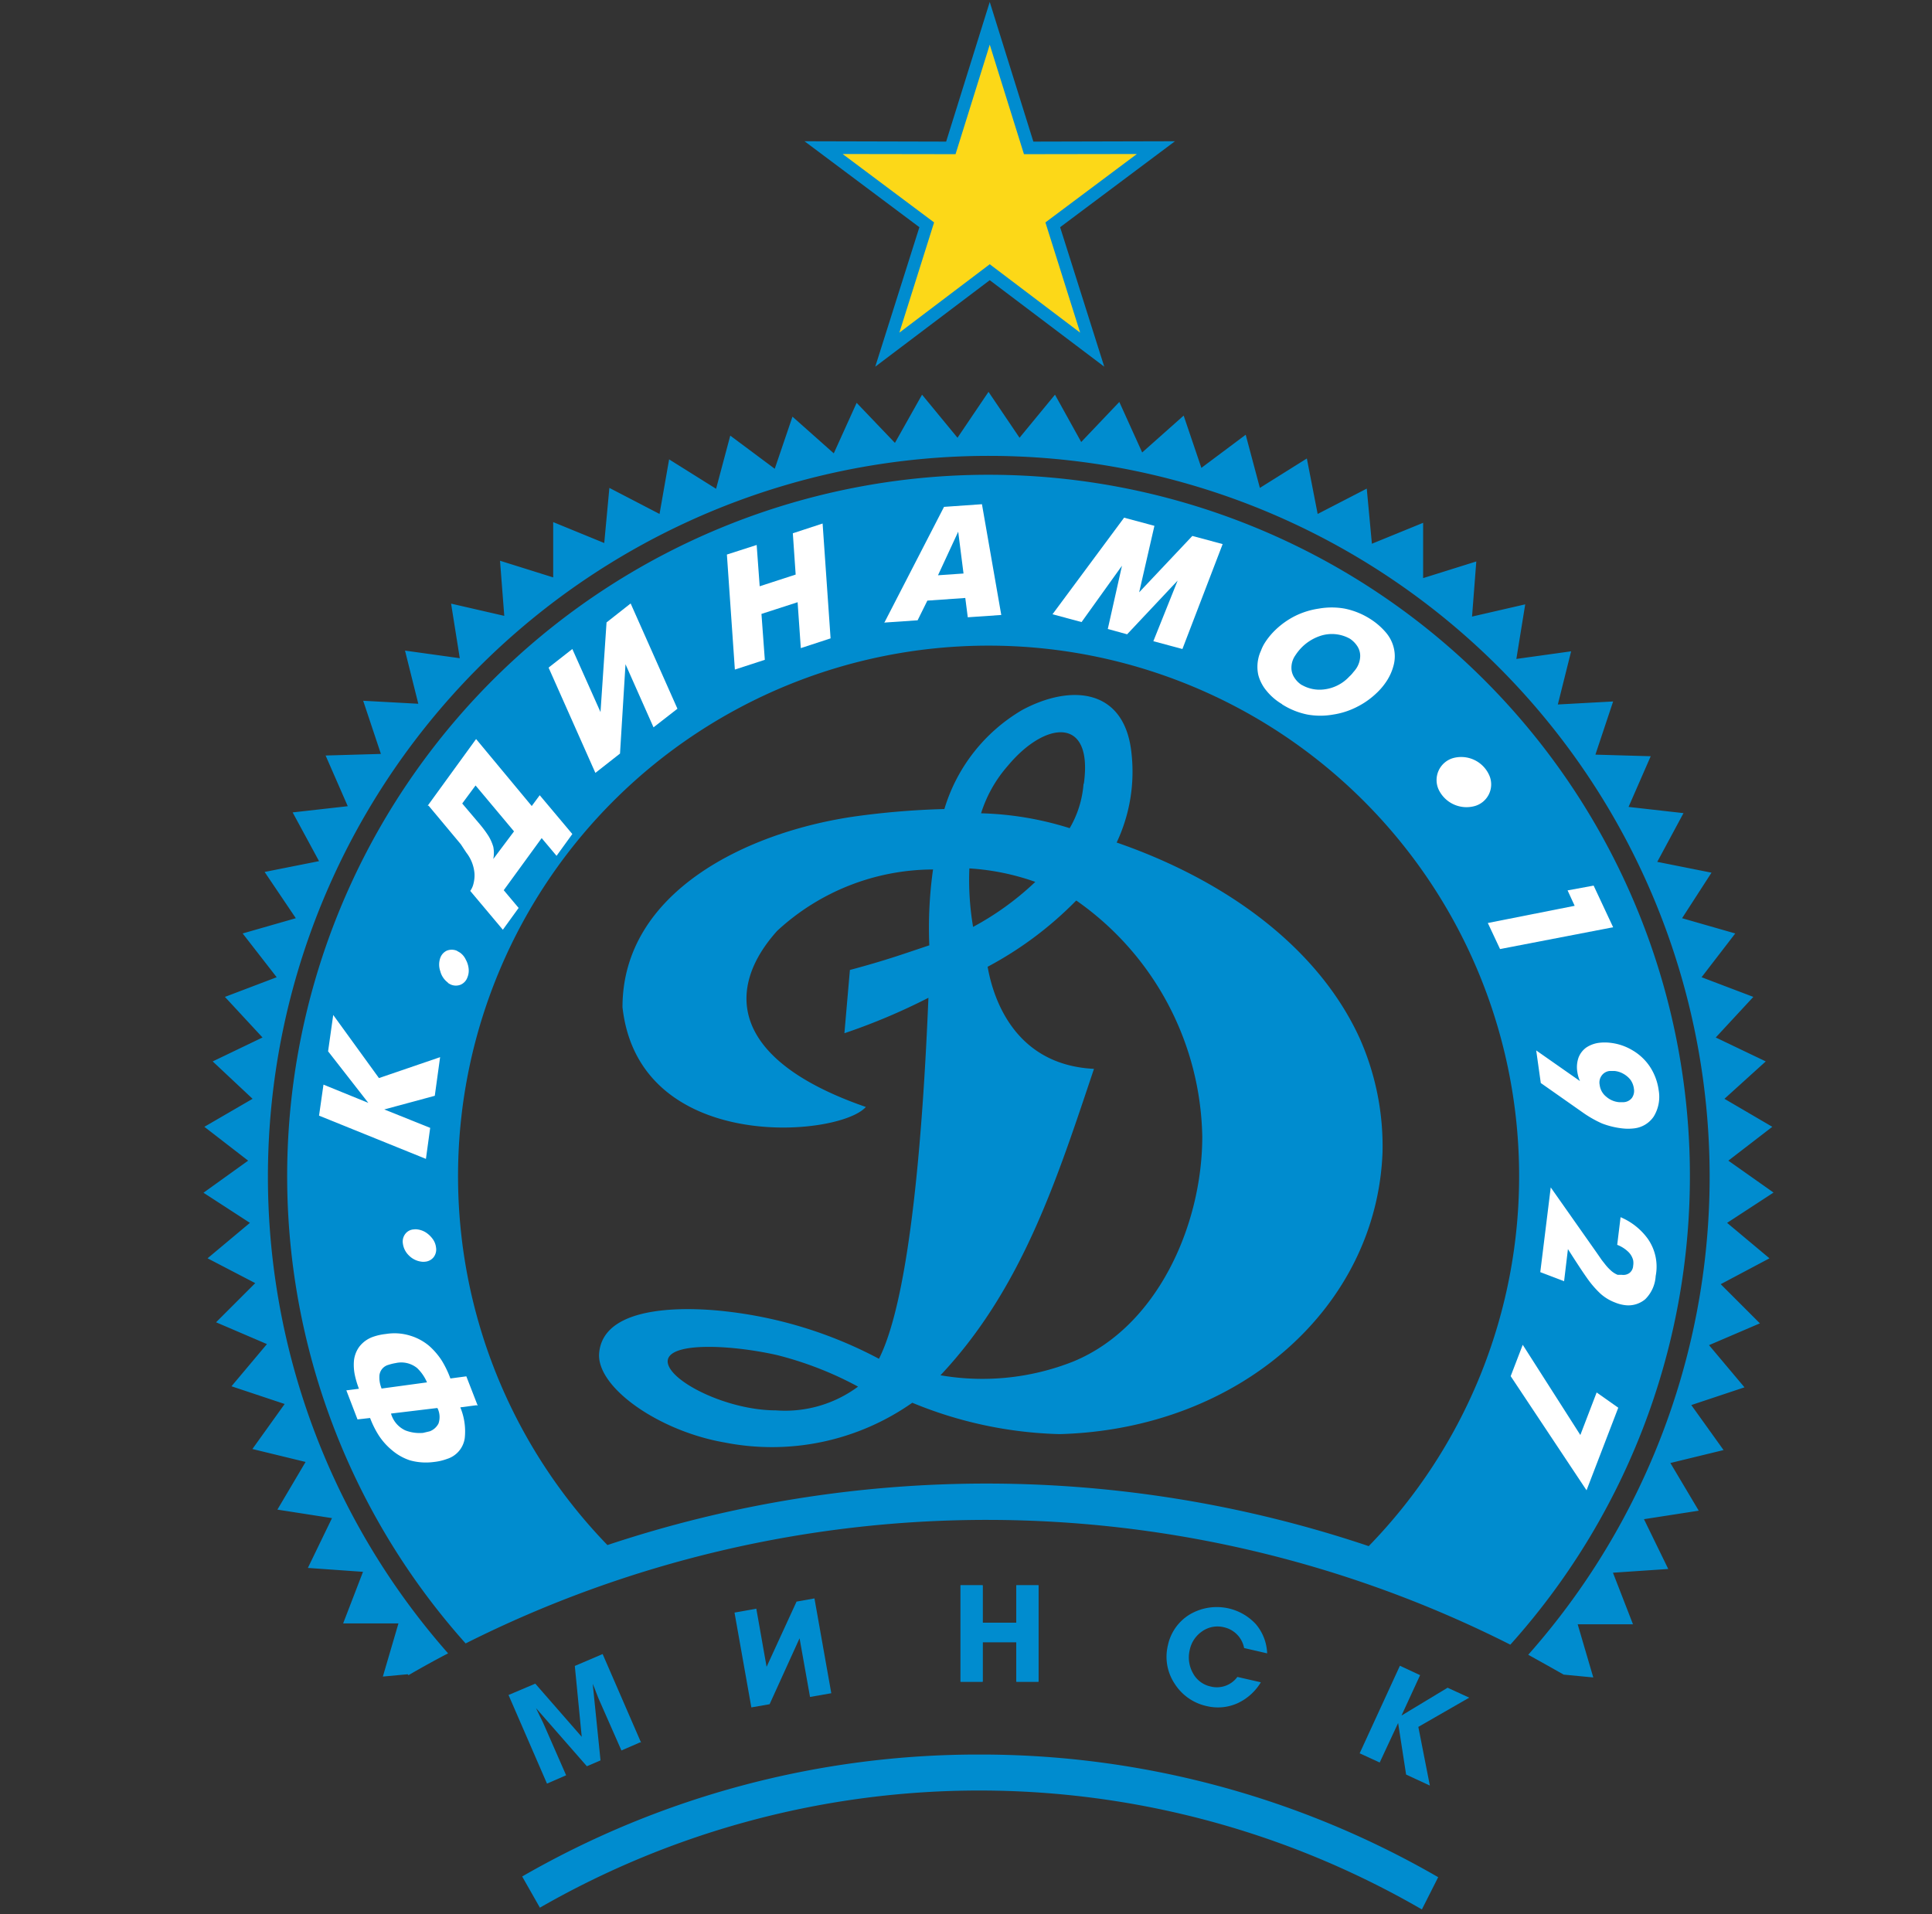 <svg id="Layer_1" data-name="Layer 1" xmlns="http://www.w3.org/2000/svg" viewBox="0 0 109 108"><rect x="0" y="0" width="109" height="108" fill="#333333" stroke="none"/><defs><style>.cls-1,.cls-3{fill:#008ccf;}.cls-1,.cls-5,.cls-6{fill-rule:evenodd;}.cls-2,.cls-6{fill:#fff;}.cls-4{fill:none;stroke:#231f20;stroke-miterlimit:22.93;stroke-width:0.04px;}.cls-5{fill:#fcd818;}</style></defs><path class="cls-1" d="M63,47.54a9.38,9.38,0,0,0,.83-5.1c-.4-3.58-3.38-3.86-6.14-2.39a9.71,9.71,0,0,0-4.41,5.6,45.13,45.13,0,0,0-5,.41c-6.08.86-13.16,4.24-13.16,10.77.92,8.31,12.22,7.34,13.73,5.63-7.83-2.71-7.85-6.78-5-9.94a13,13,0,0,1,8.79-3.46,23.61,23.61,0,0,0-.21,4.28c-1.33.44-2.38.83-4.48,1.39l-.31,3.57a35,35,0,0,0,4.74-2c-.3,7.29-1,16.83-2.79,20.37A24.1,24.1,0,0,0,41,74c-1.77-.21-7-.55-7.2,2.39-.11,1.92,3.39,4.36,7.07,5a13.77,13.77,0,0,0,10.6-2.24,23.21,23.21,0,0,0,8.31,1.77C70,80.64,77.69,73.7,78,65a15,15,0,0,0-1.3-6.44c-2.27-4.95-7.29-8.79-13.64-11ZM37.67,76.86c-.08-1.16,3.52-1,6.17-.4a19.72,19.72,0,0,1,4.57,1.78,6.9,6.9,0,0,1-4.63,1.34c-2.74,0-6-1.62-6.11-2.72ZM61.13,44.24a5.8,5.8,0,0,1-.78,2.49,18.14,18.14,0,0,0-5-.84,7.42,7.42,0,0,1,1.51-2.68c2.09-2.52,4.82-2.84,4.29,1ZM54.69,49a13.6,13.6,0,0,1,3.72.76A16.23,16.23,0,0,1,54.9,52.3,15.78,15.78,0,0,1,54.69,49ZM67.83,64.13c0,5-2.54,10.74-7.27,12.69a13.91,13.91,0,0,1-7.5.78c4.64-4.93,6.6-11.16,8.66-17.29-4.45-.22-5.68-3.93-6-5.76a20.4,20.4,0,0,0,5-3.74,16.61,16.61,0,0,1,7.11,13.32Z"/><path class="cls-1" d="M23,94.47l-1.4.13.88-3-3.12,0,1.12-2.91-3.11-.22,1.36-2.81-3.08-.48,1.59-2.69-3-.73,1.82-2.54-3-1,2-2.38-2.87-1.23,2.21-2.21L11.71,71l2.39-2-2.62-1.7L14,65.49l-2.47-1.91L14.25,62,12,59.89l2.81-1.35-2.12-2.29,2.92-1.11-1.92-2.47,3-.86L14.93,49.2,18,48.59l-1.49-2.75,3.11-.35-1.25-2.86,3.12-.09-1-3,3.11.17-.75-3,3.09.43-.49-3.08,3,.69-.24-3.11,3,.94,0-3.12,2.88,1.18.29-3.11L37.21,29l.54-3.08,2.65,1.66.8-3,2.51,1.87,1-2.94,2.33,2.07,1.29-2.85,2.16,2.26,1.53-2.72,2,2.43,1.75-2.59,1.75,2.59,2-2.43L61,24.94l2.15-2.26,1.29,2.85,2.34-2.08,1,2.95,2.5-1.87.8,3,2.65-1.66L74.34,29l2.77-1.43.29,3.11,2.89-1.18,0,3.12,3-.94-.24,3.11,3-.69-.5,3.08,3.09-.43-.75,3,3.12-.17-1,3,3.12.09-1.25,2.86,3.1.35-1.48,2.75,3.06.61L94.9,51.81l3,.86L96,55.14l2.92,1.11-2.12,2.29,2.82,1.35L97.29,62l2.7,1.58-2.48,1.91,2.55,1.8L97.44,69l2.39,2-2.75,1.46,2.21,2.21L96.42,75.9l2,2.38-3,1,1.82,2.54-3,.73,1.6,2.69-3.09.48,1.37,2.81L91,88.74l1.13,2.91-3.12,0,.88,3-1.67-.16c-.67-.38-1.35-.76-2-1.12a40.67,40.67,0,1,0-60.94-.08c-.75.39-1.49.8-2.23,1.23ZM85.21,92.8a65.49,65.49,0,0,0-58.94-.07,39.57,39.57,0,1,1,58.94.07ZM55.77,36.43A29.93,29.93,0,0,1,77.22,87.24a67.63,67.63,0,0,0-42.95-.06,29.93,29.93,0,0,1,21.5-50.75Z"/><path class="cls-1" d="M55.26,99a51.57,51.57,0,0,1,25.88,6.92l-.92,1.82a49.8,49.8,0,0,0-49.76-.1l-1-1.76A51.5,51.5,0,0,1,55.26,99Z"/><path class="cls-2" d="M26.88,79.29l-.91.12a3.53,3.53,0,0,1,.25,1.74,1.44,1.44,0,0,1-1,1.17,3,3,0,0,1-.73.17,3.37,3.37,0,0,1-1.36-.09,3,3,0,0,1-1-.56,3.69,3.69,0,0,1-.75-.83,5.24,5.24,0,0,1-.5-1l-.71.08-.63-1.64.71-.09a5.23,5.23,0,0,1-.23-.77,2.81,2.81,0,0,1-.05-.82,1.63,1.63,0,0,1,.3-.78,1.67,1.67,0,0,1,.75-.55,3.18,3.18,0,0,1,.75-.17,3,3,0,0,1,1.39.1,3,3,0,0,1,1.05.57,4,4,0,0,1,.72.84,5.64,5.64,0,0,1,.48,1l.9-.12.64,1.65Zm-2.24.16-2.58.31a1.49,1.49,0,0,0,.81.95,2.22,2.22,0,0,0,1,.14l.38-.09a.92.92,0,0,0,.49-.44,1.13,1.13,0,0,0-.06-.87Zm-3.12-1.1L24.09,78a2.42,2.42,0,0,0-.56-.81,1.42,1.42,0,0,0-1.2-.28,2.74,2.74,0,0,0-.41.1.69.69,0,0,0-.51.57,1.58,1.58,0,0,0,.11.74Z"/><path class="cls-2" d="M23.78,71.19a1.2,1.2,0,0,1-.71-.35,1.14,1.14,0,0,1-.34-.67.71.71,0,0,1,.13-.54.64.64,0,0,1,.48-.26.74.74,0,0,1,.21,0,1.17,1.17,0,0,1,.49.18,1.49,1.49,0,0,1,.38.37,1,1,0,0,1,.18.47.71.71,0,0,1-.13.54.68.68,0,0,1-.48.26.74.74,0,0,1-.21,0Z"/><polygon class="cls-2" points="24.03 65.39 18 62.95 18.25 61.2 20.78 62.23 18.51 59.32 18.8 57.27 21.38 60.83 24.83 59.65 24.53 61.83 21.68 62.6 24.27 63.64 24.03 65.39 24.03 65.39"/><path class="cls-2" d="M25.28,55.45a1.15,1.15,0,0,1-.44-.65,1.13,1.13,0,0,1,0-.75.71.71,0,0,1,.37-.41.75.75,0,0,1,.55,0l.19.11a1,1,0,0,1,.33.4,1.32,1.32,0,0,1,.16.51,1,1,0,0,1-.07.49.7.7,0,0,1-.38.41.72.72,0,0,1-.54,0,.93.93,0,0,1-.19-.11Z"/><path class="cls-2" d="M24.13,45.46l2.73-3.76L30,45.48l.45-.61,1.84,2.19-.89,1.23-.84-1-2.14,2.94.84,1-.89,1.23-1.84-2.19a1.16,1.16,0,0,0,.19-.44,1.84,1.84,0,0,0,.05-.54,2.19,2.19,0,0,0-.46-1.18L26,47.64l-1.82-2.18Zm1.95-.12,1,1.18a6.25,6.25,0,0,1,.48.65,2.53,2.53,0,0,1,.27.61,1.77,1.77,0,0,1,0,.69L29,46.91l-2.17-2.59-.74,1Z"/><polygon class="cls-2" points="30.95 37.67 32.29 36.62 33.88 40.18 34.22 35.12 35.58 34.05 38.22 39.99 36.87 41.04 35.29 37.48 34.98 42.52 33.59 43.61 30.95 37.67 30.95 37.67"/><polygon class="cls-2" points="41.46 37.78 41.01 31.29 42.69 30.75 42.86 33.08 44.89 32.42 44.73 30.09 46.41 29.54 46.86 36.02 45.18 36.57 45 33.98 42.96 34.64 43.15 37.23 41.46 37.78 41.46 37.78"/><path class="cls-2" d="M49.88,35.16l3.38-6.56,2.14-.15,1.09,6.25-1.89.13-.14-1.09-2.14.15L51.77,35l-1.89.13ZM54.06,30l-1.14,2.46,1.44-.1L54.06,30Z"/><polygon class="cls-2" points="59.38 34.66 63.42 29.21 65.13 29.67 64.27 33.42 67.27 30.24 68.98 30.7 66.71 36.62 65.07 36.18 66.44 32.76 63.59 35.79 62.5 35.49 63.3 31.92 61.02 35.1 59.38 34.66 59.38 34.66"/><path class="cls-2" d="M72.33,39.73a3.26,3.26,0,0,1-.89-.77,2.26,2.26,0,0,1-.28-.43,2.2,2.2,0,0,1-.17-.45,2.15,2.15,0,0,1,0-.91,2,2,0,0,1,.15-.45,2.35,2.35,0,0,1,.22-.45,4,4,0,0,1,.59-.72,4.56,4.56,0,0,1,1.13-.8,4.48,4.48,0,0,1,1.33-.41,4.17,4.17,0,0,1,1.45,0,4.24,4.24,0,0,1,1.44.58,3.89,3.89,0,0,1,.9.78,2.09,2.09,0,0,1,.44.88,2,2,0,0,1,0,.9,3,3,0,0,1-.37.89,3.69,3.69,0,0,1-.6.73,4.52,4.52,0,0,1-1.12.79,4.37,4.37,0,0,1-1.34.43,4.12,4.12,0,0,1-1.44,0,4.2,4.2,0,0,1-1.44-.58Zm1.12-1.08a2,2,0,0,0,1.25.25,2.3,2.3,0,0,0,1.43-.73,1.6,1.6,0,0,0,.22-.24,1.81,1.81,0,0,0,.18-.23,1.31,1.31,0,0,0,.21-.68,1,1,0,0,0-.17-.57,1.46,1.46,0,0,0-.41-.41,2.08,2.08,0,0,0-1.7-.15,2.67,2.67,0,0,0-1,.62,2.9,2.9,0,0,0-.38.47,1.22,1.22,0,0,0-.22.69,1,1,0,0,0,.17.57,1.34,1.34,0,0,0,.41.41Z"/><polygon class="cls-2" points="83.94 52.08 88.84 51.11 88.44 50.24 89.91 49.97 91.01 52.32 84.63 53.55 83.94 52.08 83.94 52.08"/><path class="cls-2" d="M86.93,61.12l-.26-1.85L89.14,61a1.87,1.87,0,0,1-.15-.52,1.63,1.63,0,0,1,.07-.81,1.25,1.25,0,0,1,.43-.56,1.68,1.68,0,0,1,.73-.27,2.62,2.62,0,0,1,.63,0,3.09,3.09,0,0,1,1.23.41,3,3,0,0,1,1,.93,3.19,3.19,0,0,1,.5,1.34A2.13,2.13,0,0,1,93.3,63a1.54,1.54,0,0,1-1.12.67,2.82,2.82,0,0,1-.65,0,4.61,4.61,0,0,1-1.15-.28,6.35,6.35,0,0,1-1.1-.63l-2.35-1.65Zm5.25.29a1.1,1.1,0,0,0-.19-.48,1.32,1.32,0,0,0-.4-.34,1.23,1.23,0,0,0-.5-.16h-.28a.63.63,0,0,0-.44.25.66.66,0,0,0-.12.53,1,1,0,0,0,.37.67,1.27,1.27,0,0,0,.72.31h.13l.14,0a.63.63,0,0,0,.46-.24.69.69,0,0,0,.11-.53Z"/><path class="cls-2" d="M88.24,72.29l-1.34-.51L87.49,67l2.61,3.71.27.39.22.28a2.86,2.86,0,0,0,.34.35,1.32,1.32,0,0,0,.33.2l.23,0a.59.59,0,0,0,.44-.1.55.55,0,0,0,.21-.41.92.92,0,0,0,0-.31,1,1,0,0,0-.24-.44,1.84,1.84,0,0,0-.66-.43l.19-1.56a3.64,3.64,0,0,1,1.53,1.21A2.74,2.74,0,0,1,93.41,72a2,2,0,0,1-.59,1.31,1.48,1.48,0,0,1-1.16.33,2.17,2.17,0,0,1-.55-.15,2.59,2.59,0,0,1-.82-.5,5.59,5.59,0,0,1-.77-.9c-.27-.38-.62-.92-1.06-1.61l-.22,1.84Z"/><polygon class="cls-2" points="85.91 75.88 89.16 80.97 90.08 78.57 91.3 79.43 89.51 84.09 85.23 77.65 85.91 75.88 85.91 75.88"/><path class="cls-3" d="M36.12,98.31l-1.06.46L33.84,96c-.05-.11-.12-.27-.2-.49s-.15-.39-.2-.5h0l.44,4.32-.77.33-2.87-3.28h0l.23.48c.11.22.19.38.23.48l1.24,2.83-1.08.47-2.17-5L30.2,95l2.62,3L32.43,94,34,93.33l2.17,5Z"/><polygon class="cls-3" points="46.9 95.54 45.7 95.75 45.11 92.44 43.42 96.16 42.39 96.34 41.44 90.99 42.67 90.77 43.25 94.05 44.94 90.37 45.95 90.19 46.9 95.54 46.9 95.54"/><polygon class="cls-3" points="58.59 94.89 57.34 94.89 57.34 92.66 55.44 92.66 55.44 94.89 54.19 94.89 54.19 89.45 55.44 89.45 55.44 91.56 57.34 91.56 57.34 89.45 58.59 89.45 58.59 94.89 58.59 94.89"/><polygon class="cls-3" points="58.59 94.89 57.34 94.89 57.34 92.66 55.44 92.66 55.44 94.89 54.19 94.89 54.19 89.45 55.44 89.45 55.44 91.56 57.34 91.56 57.34 89.45 58.59 89.45 58.59 94.89 58.59 94.89"/><path class="cls-3" d="M71.13,94.93a3,3,0,0,1-1.3,1.17,2.69,2.69,0,0,1-1.73.17A2.86,2.86,0,0,1,66.27,95a2.74,2.74,0,0,1-.38-2.16,2.68,2.68,0,0,1,1.26-1.76,3,3,0,0,1,3.7.56,2.69,2.69,0,0,1,.64,1.65l-1.3-.3a1.48,1.48,0,0,0-1.13-1.17,1.5,1.5,0,0,0-1.24.23,1.68,1.68,0,0,0-.7,1.06,1.81,1.81,0,0,0,.18,1.29,1.48,1.48,0,0,0,1,.76,1.43,1.43,0,0,0,1.51-.54l1.31.3Z"/><polygon class="cls-3" points="80.67 100.75 79.33 100.13 78.88 97.22 77.84 99.45 76.71 98.93 78.98 93.99 80.12 94.52 79.07 96.8 81.67 95.23 82.89 95.79 80.02 97.44 80.67 100.75 80.67 100.75"/><polygon class="cls-4" points="55.84 2.52 53.91 8.7 47.54 8.69 52.7 12.55 50.74 18.77 55.84 14.91 60.94 18.77 58.98 12.55 64.14 8.69 57.77 8.7 55.84 2.52 55.84 2.52"/><polygon class="cls-1" points="55.84 0.11 58.3 7.99 66.29 7.97 59.81 12.82 62.3 20.69 55.84 15.81 49.38 20.69 51.87 12.82 45.39 7.97 53.38 7.99 55.84 0.11 55.84 0.11"/><polygon class="cls-5" points="55.84 2.52 53.91 8.7 47.54 8.69 52.7 12.55 50.74 18.77 55.84 14.91 60.94 18.77 58.98 12.55 64.14 8.69 57.77 8.7 55.84 2.52 55.84 2.52"/><path class="cls-6" d="M84,43.7a1.27,1.27,0,0,1-.83,1.79,1.74,1.74,0,0,1-2-.93A1.29,1.29,0,0,1,82,42.77a1.73,1.73,0,0,1,2,.93Z"/></svg>